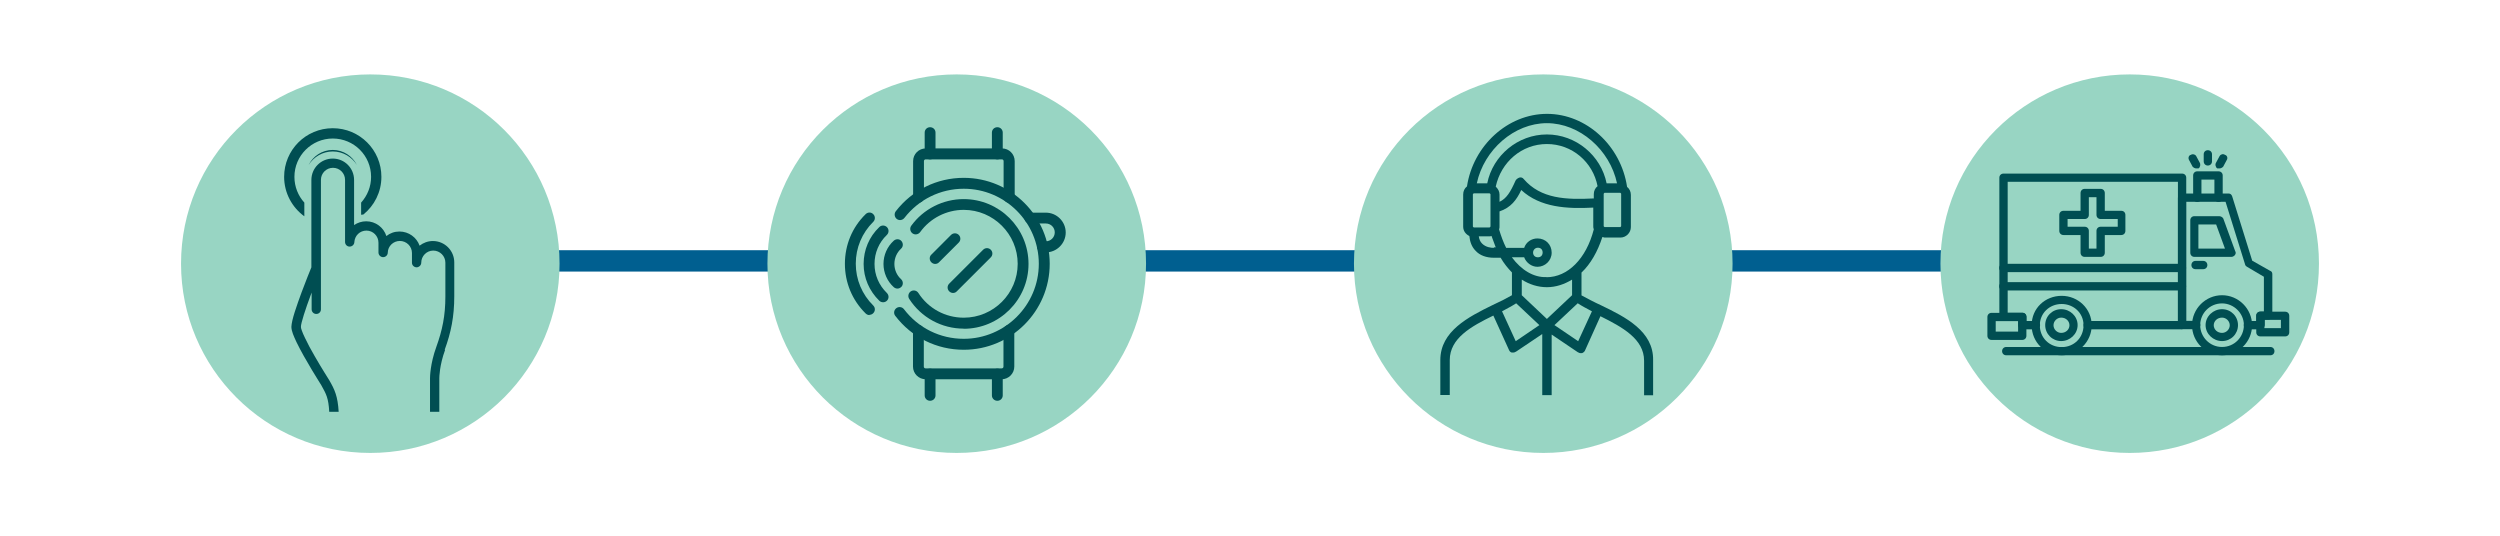 <?xml version="1.0" encoding="utf-8"?>
<svg xmlns="http://www.w3.org/2000/svg" height="42" preserveAspectRatio="xMidYMid meet" version="1.0" viewBox="0 0 147 31.5" width="196" zoomAndPan="magnify">
  <path d="M 40.54 20.758 L 155.15 20.758" fill="none" stroke="#005f90" stroke-linecap="butt" stroke-linejoin="miter" stroke-miterlimit="4" stroke-opacity="1" stroke-width="1.7" transform="matrix(0.739, 0, 0, 0.739, 1.194, 0)"/>
  <path d="M 125.227 26.633 C 131.375 26.633 136.355 21.652 136.355 15.504 C 136.355 9.355 131.375 4.375 125.227 4.375 C 119.078 4.375 114.098 9.355 114.098 15.504 C 114.098 21.652 119.078 26.633 125.227 26.633" fill="#98d5c3" fill-opacity="1" fill-rule="nonzero"/>
  <path d="M 128.301 19.363 L 122.758 19.363 C 122.617 19.363 122.512 19.258 122.512 19.117 C 122.512 18.977 122.617 18.875 122.758 18.875 L 128.062 18.875 L 128.062 10.691 L 118.051 10.691 L 118.051 18.387 L 118.914 18.387 C 119.055 18.387 119.156 18.488 119.156 18.629 L 119.156 18.875 L 119.711 18.875 C 119.852 18.875 119.957 18.977 119.957 19.117 C 119.957 19.258 119.852 19.363 119.711 19.363 L 118.914 19.363 C 118.773 19.363 118.672 19.258 118.672 19.117 L 118.672 18.875 L 117.805 18.875 C 117.664 18.875 117.562 18.77 117.562 18.629 L 117.562 10.449 C 117.562 10.309 117.664 10.207 117.805 10.207 L 128.309 10.207 C 128.445 10.207 128.551 10.309 128.551 10.449 L 128.551 19.109 C 128.551 19.25 128.445 19.355 128.309 19.355" fill="#004e52" fill-opacity="1" fill-rule="nonzero"/>
  <path d="M 132.91 19.363 L 132.18 19.363 C 132.039 19.363 131.934 19.258 131.934 19.117 C 131.934 18.977 132.039 18.875 132.18 18.875 L 132.668 18.875 L 132.668 18.562 C 132.668 18.422 132.77 18.32 132.91 18.32 L 133.117 18.32 L 133.117 16.273 L 132.113 15.68 C 132.113 15.68 132.008 15.613 132.008 15.539 L 130.863 11.867 L 128.543 11.867 L 128.543 18.867 L 129.133 18.867 C 129.273 18.867 129.379 18.969 129.379 19.109 C 129.379 19.25 129.273 19.355 129.133 19.355 L 128.309 19.355 C 128.168 19.355 128.062 19.25 128.062 19.109 L 128.062 11.625 C 128.062 11.52 128.168 11.379 128.309 11.379 L 131.047 11.379 C 131.152 11.379 131.219 11.445 131.254 11.551 L 132.43 15.328 L 133.473 15.918 C 133.574 15.953 133.613 16.02 133.613 16.125 L 133.613 18.547 C 133.613 18.613 133.613 18.688 133.547 18.727 C 133.508 18.762 133.441 18.793 133.375 18.793 L 133.168 18.793 L 133.168 19.102 C 133.168 19.242 133.027 19.348 132.926 19.348" fill="#004e52" fill-opacity="1" fill-rule="nonzero"/>
  <path d="M 130.449 11.875 C 130.309 11.875 130.207 11.773 130.207 11.633 L 130.207 10.559 L 129.445 10.559 L 129.445 11.633 C 129.445 11.773 129.34 11.875 129.199 11.875 C 129.062 11.875 128.957 11.773 128.957 11.633 L 128.957 10.316 C 128.957 10.176 129.062 10.074 129.199 10.074 L 130.449 10.074 C 130.59 10.074 130.695 10.176 130.695 10.316 L 130.695 11.633 C 130.695 11.773 130.59 11.875 130.449 11.875" fill="#004e52" fill-opacity="1" fill-rule="nonzero"/>
  <path d="M 128.301 17.078 L 117.797 17.078 C 117.656 17.078 117.555 16.973 117.555 16.836 C 117.555 16.695 117.656 16.59 117.797 16.59 L 128.301 16.59 C 128.441 16.59 128.543 16.695 128.543 16.836 C 128.543 16.973 128.441 17.078 128.301 17.078 M 128.301 16 L 117.797 16 C 117.656 16 117.555 15.895 117.555 15.754 C 117.555 15.613 117.656 15.512 117.797 15.512 L 128.301 15.512 C 128.441 15.512 128.543 15.613 128.543 15.754 C 128.543 15.895 128.441 16 128.301 16" fill="#004e52" fill-opacity="1" fill-rule="nonzero"/>
  <path d="M 130.656 20.891 C 129.688 20.891 128.891 20.094 128.891 19.125 C 128.891 18.156 129.688 17.359 130.656 17.359 C 131.625 17.359 132.422 18.156 132.422 19.125 C 132.422 20.094 131.625 20.891 130.656 20.891 M 130.656 17.84 C 129.926 17.84 129.371 18.43 129.371 19.117 C 129.371 19.805 129.926 20.402 130.656 20.402 C 131.387 20.402 131.941 19.812 131.941 19.117 C 131.941 18.422 131.352 17.84 130.656 17.84" fill="#004e52" fill-opacity="1" fill-rule="nonzero"/>
  <path d="M 121.199 20.055 C 120.68 20.055 120.258 19.641 120.258 19.117 C 120.258 18.594 120.672 18.18 121.199 18.18 C 121.723 18.18 122.164 18.594 122.164 19.117 C 122.164 19.641 121.715 20.055 121.199 20.055 M 121.199 18.676 C 120.953 18.676 120.746 18.883 120.746 19.125 C 120.746 19.367 120.953 19.574 121.199 19.574 C 121.48 19.574 121.684 19.367 121.684 19.125 C 121.684 18.883 121.48 18.676 121.199 18.676" fill="#004e52" fill-opacity="1" fill-rule="nonzero"/>
  <path d="M 130.656 20.055 C 130.141 20.055 129.688 19.641 129.688 19.117 C 129.688 18.594 130.141 18.18 130.656 18.18 C 131.176 18.18 131.594 18.594 131.594 19.117 C 131.594 19.641 131.18 20.055 130.656 20.055 M 130.656 18.676 C 130.375 18.676 130.168 18.883 130.168 19.125 C 130.168 19.367 130.375 19.574 130.656 19.574 C 130.902 19.574 131.109 19.367 131.109 19.125 C 131.109 18.883 130.902 18.676 130.656 18.676" fill="#004e52" fill-opacity="1" fill-rule="nonzero"/>
  <path d="M 121.227 20.891 C 120.258 20.891 119.461 20.129 119.461 19.125 C 119.461 18.121 120.258 17.395 121.227 17.395 C 122.195 17.395 122.992 18.156 122.992 19.125 C 122.992 20.094 122.195 20.891 121.227 20.891 M 121.227 17.875 C 120.496 17.875 119.941 18.43 119.941 19.125 C 119.941 19.855 120.496 20.41 121.227 20.41 C 121.957 20.41 122.512 19.855 122.512 19.125 C 122.512 18.395 121.922 17.875 121.227 17.875" fill="#004e52" fill-opacity="1" fill-rule="nonzero"/>
  <path d="M 118.906 19.988 L 117.105 19.988 C 116.965 19.988 116.859 19.887 116.859 19.746 L 116.859 18.637 C 116.859 18.496 116.965 18.395 117.105 18.395 L 118.906 18.395 C 119.047 18.395 119.152 18.496 119.152 18.637 L 119.152 19.746 C 119.152 19.887 119.047 19.988 118.906 19.988 M 117.348 19.5 L 118.664 19.5 L 118.664 18.883 L 117.348 18.883 Z M 117.348 19.5" fill="#004e52" fill-opacity="1" fill-rule="nonzero"/>
  <path d="M 134.367 19.781 L 132.91 19.781 C 132.77 19.781 132.668 19.68 132.668 19.539 L 132.668 18.57 C 132.668 18.43 132.77 18.328 132.91 18.328 L 134.367 18.328 C 134.508 18.328 134.609 18.43 134.609 18.57 L 134.609 19.539 C 134.609 19.68 134.508 19.781 134.367 19.781 M 133.148 19.293 L 134.117 19.293 L 134.117 18.809 L 133.148 18.809 Z M 133.148 19.293" fill="#004e52" fill-opacity="1" fill-rule="nonzero"/>
  <path d="M 131.211 15.105 L 129.031 15.105 C 128.891 15.105 128.789 15 128.789 14.859 L 128.789 12.953 C 128.789 12.812 128.891 12.711 129.031 12.711 L 130.488 12.711 C 130.59 12.711 130.695 12.777 130.73 12.852 L 131.426 14.758 C 131.426 14.758 131.461 14.824 131.461 14.859 C 131.461 15 131.32 15.105 131.219 15.105 M 129.266 14.617 L 130.828 14.617 L 130.309 13.199 L 129.266 13.199 Z M 129.266 14.617" fill="#004e52" fill-opacity="1" fill-rule="nonzero"/>
  <path d="M 129.547 15.828 L 129.098 15.828 C 128.957 15.828 128.855 15.727 128.855 15.586 C 128.855 15.445 128.957 15.34 129.098 15.34 L 129.547 15.34 C 129.688 15.34 129.793 15.445 129.793 15.586 C 129.793 15.727 129.688 15.828 129.547 15.828" fill="#004e52" fill-opacity="1" fill-rule="nonzero"/>
  <path d="M 129.82 9.734 C 129.68 9.734 129.578 9.629 129.578 9.488 L 129.578 9.074 C 129.578 8.934 129.68 8.832 129.82 8.832 C 129.961 8.832 130.066 8.934 130.066 9.074 L 130.066 9.488 C 130.066 9.629 129.961 9.734 129.82 9.734" fill="#004e52" fill-opacity="1" fill-rule="nonzero"/>
  <path d="M 130.516 9.902 L 130.375 9.902 C 130.273 9.836 130.234 9.66 130.309 9.555 L 130.516 9.172 C 130.582 9.066 130.723 9.031 130.828 9.105 C 130.969 9.141 131.004 9.312 130.93 9.414 L 130.723 9.801 C 130.656 9.867 130.582 9.902 130.516 9.902" fill="#004e52" fill-opacity="1" fill-rule="nonzero"/>
  <path d="M 129.133 9.902 C 129.066 9.902 128.992 9.867 128.926 9.801 L 128.719 9.414 C 128.652 9.312 128.684 9.133 128.824 9.105 C 128.926 9.039 129.066 9.066 129.133 9.172 L 129.34 9.555 C 129.406 9.66 129.379 9.836 129.273 9.902 Z M 129.133 9.902" fill="#004e52" fill-opacity="1" fill-rule="nonzero"/>
  <path d="M 123.52 15.105 L 122.578 15.105 C 122.438 15.105 122.336 15 122.336 14.859 L 122.336 13.82 L 121.332 13.82 C 121.191 13.82 121.086 13.715 121.086 13.574 L 121.086 12.637 C 121.086 12.496 121.191 12.395 121.332 12.395 L 122.336 12.395 L 122.336 11.352 C 122.336 11.211 122.438 11.105 122.578 11.105 L 123.52 11.105 C 123.66 11.105 123.762 11.211 123.762 11.352 L 123.762 12.395 L 124.73 12.395 C 124.871 12.395 124.973 12.496 124.973 12.637 L 124.973 13.574 C 124.973 13.715 124.871 13.82 124.73 13.82 L 123.762 13.82 L 123.762 14.859 C 123.762 15 123.66 15.105 123.52 15.105 M 122.824 14.617 L 123.273 14.617 L 123.273 13.574 C 123.273 13.434 123.379 13.332 123.52 13.332 L 124.523 13.332 L 124.523 12.879 L 123.52 12.879 C 123.379 12.879 123.273 12.777 123.273 12.637 L 123.273 11.594 L 122.824 11.594 L 122.824 12.637 C 122.824 12.777 122.719 12.879 122.578 12.879 L 121.574 12.879 L 121.574 13.332 L 122.578 13.332 C 122.719 13.332 122.824 13.434 122.824 13.574 Z M 122.824 14.617" fill="#004e52" fill-opacity="1" fill-rule="nonzero"/>
  <path d="M 133.496 20.891 L 117.969 20.891 C 117.828 20.891 117.723 20.789 117.723 20.648 C 117.723 20.508 117.828 20.402 117.969 20.402 L 133.496 20.402 C 133.637 20.402 133.738 20.508 133.738 20.648 C 133.738 20.789 133.637 20.891 133.496 20.891" fill="#004e52" fill-opacity="1" fill-rule="nonzero"/>
  <path d="M 21.773 26.633 C 27.922 26.633 32.902 21.652 32.902 15.504 C 32.902 9.355 27.922 4.375 21.773 4.375 C 15.625 4.375 10.645 9.355 10.645 15.504 C 10.645 21.652 15.625 26.633 21.773 26.633" fill="#98d5c3" fill-opacity="1" fill-rule="nonzero"/>
  <path d="M 19.566 8.816 C 18.938 8.816 18.406 9.18 18.145 9.703 C 18.441 9.23 18.965 8.906 19.566 8.906 C 20.164 8.906 20.688 9.223 20.984 9.703 C 20.727 9.18 20.188 8.816 19.566 8.816 M 19.566 7.539 C 17.984 7.539 16.707 8.816 16.707 10.398 C 16.707 11.352 17.18 12.199 17.895 12.719 L 17.895 11.914 C 17.531 11.512 17.312 10.98 17.312 10.398 C 17.312 9.156 18.324 8.145 19.566 8.145 C 20.809 8.145 21.82 9.148 21.82 10.398 C 21.82 10.98 21.598 11.508 21.234 11.914 L 21.234 12.629 C 21.281 12.621 21.324 12.621 21.367 12.613 C 22.012 12.09 22.426 11.293 22.426 10.398 C 22.426 8.816 21.148 7.539 19.566 7.539" fill="#004e52" fill-opacity="1" fill-rule="nonzero"/>
  <path d="M 26.148 20.566 C 26.52 19.555 26.711 18.609 26.711 17.426 L 26.711 15.43 C 26.711 14.734 26.148 14.172 25.453 14.172 C 25.16 14.172 24.887 14.277 24.672 14.445 C 24.5 13.961 24.035 13.613 23.488 13.613 C 23.199 13.613 22.934 13.707 22.719 13.879 C 22.559 13.375 22.086 13.012 21.531 13.012 C 21.273 13.012 21.027 13.094 20.82 13.234 L 20.82 10.582 C 20.82 9.887 20.262 9.324 19.566 9.324 C 18.871 9.324 18.309 9.887 18.309 10.582 L 18.309 15.719 C 18.234 15.895 17.992 16.5 17.738 17.176 C 17.445 17.98 17.148 18.801 17.133 19.223 C 17.141 19.48 17.266 19.754 17.43 20.109 C 17.926 21.141 18.887 22.637 18.887 22.641 C 19.188 23.184 19.312 23.395 19.359 24.215 L 19.914 24.215 C 19.859 23.301 19.684 22.914 19.359 22.355 C 19.352 22.34 18.93 21.684 18.508 20.949 C 18.293 20.582 18.086 20.195 17.934 19.871 C 17.777 19.555 17.68 19.266 17.695 19.223 C 17.68 19.035 17.977 18.129 18.266 17.359 C 18.285 17.309 18.301 17.254 18.324 17.203 L 18.324 18.188 C 18.324 18.336 18.441 18.461 18.598 18.461 C 18.754 18.461 18.871 18.34 18.871 18.188 L 18.871 10.574 C 18.871 10.184 19.188 9.867 19.578 9.867 C 19.973 9.867 20.289 10.184 20.289 10.574 L 20.289 14.227 C 20.289 14.375 20.406 14.5 20.555 14.5 C 20.703 14.5 20.828 14.387 20.836 14.242 C 20.836 14.242 20.836 14.242 20.836 14.234 C 20.859 13.855 21.16 13.559 21.547 13.559 C 21.938 13.559 22.254 13.879 22.254 14.27 L 22.254 14.848 C 22.254 14.992 22.375 15.121 22.527 15.121 C 22.676 15.121 22.801 15 22.801 14.855 C 22.809 14.469 23.129 14.168 23.512 14.168 C 23.902 14.168 24.223 14.484 24.223 14.875 L 24.223 15.387 C 24.223 15.43 24.223 15.445 24.223 15.445 C 24.223 15.52 24.25 15.586 24.301 15.637 C 24.355 15.688 24.426 15.719 24.496 15.719 C 24.562 15.719 24.633 15.688 24.688 15.637 C 24.738 15.586 24.77 15.52 24.77 15.445 C 24.77 15.055 25.086 14.734 25.477 14.734 C 25.867 14.734 26.188 15.055 26.188 15.445 L 26.188 17.441 C 26.188 18.562 26.008 19.422 25.656 20.395 C 25.293 21.395 25.285 22.168 25.285 22.242 L 25.285 24.215 L 25.832 24.215 L 25.832 22.242 C 25.832 22.184 25.84 21.477 26.172 20.574" fill="#004e52" fill-opacity="1" fill-rule="nonzero"/>
  <path d="M 56.254 26.633 C 62.402 26.633 67.387 21.652 67.387 15.504 C 67.387 9.355 62.402 4.375 56.254 4.375 C 50.109 4.375 45.125 9.355 45.125 15.504 C 45.125 21.652 50.109 26.633 56.254 26.633" fill="#98d5c3" fill-opacity="1" fill-rule="nonzero"/>
  <path d="M 56.668 20.566 C 55.074 20.566 53.609 19.84 52.641 18.57 C 52.531 18.43 52.562 18.23 52.703 18.121 C 52.84 18.016 53.043 18.039 53.152 18.18 C 53.996 19.289 55.281 19.922 56.668 19.922 C 59.102 19.922 61.082 17.941 61.082 15.512 C 61.082 13.078 59.102 11.098 56.668 11.098 C 55.297 11.098 54.023 11.727 53.18 12.812 C 53.07 12.953 52.871 12.984 52.73 12.875 C 52.59 12.762 52.566 12.562 52.672 12.422 C 53.641 11.172 55.094 10.457 56.668 10.457 C 59.457 10.457 61.723 12.727 61.723 15.512 C 61.723 18.297 59.457 20.566 56.668 20.566" fill="#004e52" fill-opacity="1" fill-rule="nonzero"/>
  <path d="M 56.668 19.324 C 55.367 19.324 54.164 18.668 53.461 17.574 C 53.367 17.426 53.41 17.227 53.559 17.129 C 53.707 17.035 53.906 17.078 54 17.227 C 54.586 18.141 55.59 18.68 56.668 18.68 C 58.422 18.68 59.84 17.254 59.84 15.512 C 59.84 13.766 58.414 12.34 56.668 12.34 C 55.656 12.34 54.695 12.828 54.105 13.648 C 54 13.789 53.801 13.828 53.656 13.723 C 53.516 13.621 53.477 13.422 53.582 13.273 C 54.297 12.289 55.449 11.707 56.664 11.707 C 58.77 11.707 60.477 13.414 60.477 15.52 C 60.477 17.625 58.762 19.332 56.664 19.332" fill="#004e52" fill-opacity="1" fill-rule="nonzero"/>
  <path d="M 59.328 11.918 C 59.152 11.918 59.012 11.781 59.012 11.602 L 59.012 9.473 C 59.012 9.414 58.969 9.371 58.91 9.371 L 54.43 9.371 C 54.371 9.371 54.328 9.414 54.328 9.473 L 54.328 11.602 C 54.328 11.781 54.188 11.918 54.008 11.918 C 53.832 11.918 53.691 11.781 53.691 11.602 L 53.691 9.473 C 53.691 9.059 54.023 8.727 54.438 8.727 L 58.918 8.727 C 59.328 8.727 59.664 9.059 59.664 9.473 L 59.664 11.602 C 59.664 11.781 59.523 11.918 59.344 11.918" fill="#004e52" fill-opacity="1" fill-rule="nonzero"/>
  <path d="M 58.91 22.301 L 54.43 22.301 C 54.023 22.301 53.684 21.969 53.684 21.555 L 53.684 19.43 C 53.684 19.25 53.824 19.109 54 19.109 C 54.18 19.109 54.32 19.25 54.32 19.43 L 54.32 21.555 C 54.32 21.617 54.363 21.66 54.422 21.66 L 58.902 21.66 C 58.961 21.66 59.004 21.617 59.004 21.555 L 59.004 19.43 C 59.004 19.25 59.145 19.109 59.324 19.109 C 59.5 19.109 59.641 19.25 59.641 19.43 L 59.641 21.555 C 59.641 21.961 59.309 22.301 58.895 22.301" fill="#004e52" fill-opacity="1" fill-rule="nonzero"/>
  <path d="M 58.645 9.371 C 58.465 9.371 58.324 9.23 58.324 9.051 L 58.324 7.797 C 58.324 7.617 58.465 7.48 58.645 7.48 C 58.82 7.48 58.961 7.617 58.961 7.797 L 58.961 9.051 C 58.961 9.23 58.82 9.371 58.645 9.371" fill="#004e52" fill-opacity="1" fill-rule="nonzero"/>
  <path d="M 54.688 9.371 C 54.512 9.371 54.371 9.23 54.371 9.051 L 54.371 7.797 C 54.371 7.617 54.512 7.48 54.688 7.48 C 54.867 7.48 55.008 7.617 55.008 7.797 L 55.008 9.051 C 55.008 9.23 54.867 9.371 54.688 9.371" fill="#004e52" fill-opacity="1" fill-rule="nonzero"/>
  <path d="M 58.645 23.566 C 58.465 23.566 58.324 23.426 58.324 23.25 L 58.324 21.992 C 58.324 21.816 58.465 21.676 58.645 21.676 C 58.82 21.676 58.961 21.82 58.961 21.992 L 58.961 23.25 C 58.961 23.426 58.82 23.566 58.645 23.566" fill="#004e52" fill-opacity="1" fill-rule="nonzero"/>
  <path d="M 52.77 16.969 C 52.695 16.969 52.613 16.938 52.555 16.887 C 52.168 16.539 51.949 16.035 51.949 15.52 C 51.949 15 52.168 14.5 52.555 14.152 C 52.688 14.035 52.887 14.039 53.004 14.172 C 53.121 14.309 53.113 14.508 52.98 14.625 C 52.73 14.855 52.59 15.18 52.59 15.52 C 52.59 15.859 52.73 16.184 52.98 16.414 C 53.113 16.531 53.121 16.738 53.004 16.863 C 52.938 16.93 52.855 16.969 52.77 16.969" fill="#004e52" fill-opacity="1" fill-rule="nonzero"/>
  <path d="M 51.926 17.773 C 51.844 17.773 51.762 17.742 51.703 17.684 C 51.113 17.109 50.781 16.34 50.781 15.52 C 50.781 14.699 51.105 13.922 51.703 13.352 C 51.828 13.227 52.035 13.234 52.156 13.359 C 52.281 13.488 52.273 13.695 52.148 13.812 C 51.68 14.262 51.422 14.867 51.422 15.52 C 51.422 16.168 51.68 16.773 52.148 17.227 C 52.273 17.352 52.281 17.551 52.156 17.676 C 52.094 17.742 52.008 17.773 51.926 17.773" fill="#004e52" fill-opacity="1" fill-rule="nonzero"/>
  <path d="M 51.129 18.527 C 51.047 18.527 50.965 18.496 50.898 18.43 C 50.113 17.656 49.68 16.621 49.68 15.512 C 49.68 14.402 50.109 13.367 50.898 12.594 C 51.023 12.465 51.23 12.465 51.348 12.594 C 51.473 12.719 51.473 12.918 51.348 13.043 C 50.684 13.699 50.32 14.574 50.32 15.504 C 50.32 16.434 50.684 17.309 51.348 17.965 C 51.473 18.09 51.473 18.289 51.348 18.414 C 51.289 18.48 51.199 18.512 51.121 18.512" fill="#004e52" fill-opacity="1" fill-rule="nonzero"/>
  <path d="M 54.992 15.52 C 54.91 15.52 54.828 15.488 54.762 15.422 C 54.637 15.297 54.637 15.09 54.762 14.973 L 55.922 13.812 C 56.051 13.688 56.25 13.688 56.375 13.812 C 56.5 13.938 56.5 14.137 56.375 14.262 L 55.215 15.422 C 55.156 15.488 55.066 15.52 54.984 15.52" fill="#004e52" fill-opacity="1" fill-rule="nonzero"/>
  <path d="M 56.043 17.227 C 55.961 17.227 55.879 17.195 55.812 17.129 C 55.688 17.004 55.688 16.805 55.812 16.68 L 57.809 14.684 C 57.934 14.559 58.133 14.559 58.258 14.684 C 58.383 14.809 58.383 15.008 58.258 15.133 L 56.262 17.129 C 56.203 17.195 56.117 17.227 56.035 17.227" fill="#004e52" fill-opacity="1" fill-rule="nonzero"/>
  <path d="M 61.496 14.824 L 61.297 14.824 C 61.117 14.824 60.977 14.684 60.977 14.508 C 60.977 14.328 61.117 14.188 61.297 14.188 L 61.496 14.188 C 61.785 14.188 62.02 13.953 62.02 13.664 C 62.02 13.375 61.785 13.141 61.496 13.141 L 60.559 13.141 C 60.379 13.141 60.238 13 60.238 12.82 C 60.238 12.645 60.379 12.504 60.559 12.504 L 61.496 12.504 C 62.137 12.504 62.664 13.027 62.664 13.672 C 62.664 14.312 62.137 14.84 61.496 14.84" fill="#004e52" fill-opacity="1" fill-rule="nonzero"/>
  <path d="M 54.688 23.566 C 54.512 23.566 54.371 23.426 54.371 23.25 L 54.371 21.992 C 54.371 21.816 54.512 21.676 54.688 21.676 C 54.867 21.676 55.008 21.82 55.008 21.992 L 55.008 23.25 C 55.008 23.426 54.867 23.566 54.688 23.566" fill="#004e52" fill-opacity="1" fill-rule="nonzero"/>
  <path d="M 90.746 26.633 C 96.891 26.633 101.875 21.652 101.875 15.504 C 101.875 9.355 96.891 4.375 90.746 4.375 C 84.598 4.375 79.613 9.355 79.613 15.504 C 79.613 21.652 84.598 26.633 90.746 26.633" fill="#98d5c3" fill-opacity="1" fill-rule="nonzero"/>
  <path d="M 93.605 18.305 L 92.797 20.062 L 91.402 19.117 L 92.77 17.832 C 93.02 18 93.301 18.141 93.605 18.305 M 90.426 14.566 C 90.598 14.566 90.707 14.676 90.707 14.848 C 90.707 15.016 90.598 15.129 90.426 15.129 C 90.258 15.129 90.145 15.016 90.145 14.848 C 90.145 14.707 90.258 14.566 90.426 14.566 M 90.93 16.293 C 90.176 16.324 89.449 15.875 88.898 15.129 L 89.621 15.129 C 89.73 15.43 90.043 15.688 90.402 15.688 C 90.848 15.688 91.238 15.328 91.238 14.855 C 91.238 14.379 90.879 14.02 90.402 14.02 C 90.043 14.02 89.73 14.242 89.621 14.574 L 88.562 14.574 C 88.395 14.242 88.262 13.879 88.145 13.488 C 88.172 13.426 88.172 13.375 88.172 13.293 L 88.172 12.43 C 88.836 12.207 89.176 11.758 89.449 11.172 C 90.566 12.207 92.156 12.289 93.684 12.207 L 93.684 13.293 C 93.684 13.352 93.684 13.406 93.715 13.488 C 93.273 15.215 92.184 16.301 90.93 16.301 M 93.938 10.945 C 93.797 11.055 93.715 11.227 93.715 11.418 L 93.715 11.668 C 92.098 11.75 90.598 11.699 89.59 10.523 C 89.531 10.441 89.422 10.414 89.34 10.441 C 89.258 10.473 89.172 10.523 89.117 10.613 C 88.809 11.305 88.586 11.668 88.172 11.867 L 88.172 11.445 C 88.172 11.254 88.09 11.113 87.949 10.973 C 88.262 9.527 89.48 8.469 90.957 8.469 C 92.438 8.469 93.664 9.527 93.938 10.953 M 90.957 7.906 C 89.258 7.906 87.781 9.133 87.449 10.781 L 86.836 10.781 C 87.258 8.801 89.039 7.242 90.957 7.242 C 92.879 7.242 94.66 8.801 95.082 10.781 L 94.469 10.781 C 94.137 9.133 92.656 7.906 90.957 7.906 M 94.297 11.395 C 94.297 11.395 94.328 11.336 94.352 11.336 L 95.273 11.336 C 95.273 11.336 95.324 11.367 95.324 11.395 L 95.324 13.293 C 95.324 13.293 95.297 13.352 95.273 13.352 L 94.352 13.352 C 94.352 13.352 94.297 13.324 94.297 13.293 Z M 86.664 11.367 L 87.582 11.367 C 87.582 11.367 87.641 11.395 87.641 11.426 L 87.641 13.316 C 87.641 13.316 87.609 13.375 87.582 13.375 L 86.664 13.375 C 86.664 13.375 86.605 13.348 86.605 13.316 L 86.605 11.426 C 86.605 11.426 86.637 11.367 86.664 11.367 M 86.945 13.898 L 87.559 13.898 C 87.617 13.898 87.641 13.898 87.699 13.871 L 87.949 14.543 L 87.84 14.543 L 87.84 14.574 C 87.672 14.574 87.367 14.543 87.145 14.32 C 87.035 14.211 86.977 14.07 86.953 13.898 M 89.148 17.832 L 90.516 19.117 L 89.125 20.062 L 88.32 18.305 C 88.629 18.133 88.902 18 89.156 17.832 M 89.48 17.359 L 89.48 16.441 C 89.926 16.723 90.426 16.887 90.957 16.887 C 91.492 16.887 91.984 16.715 92.438 16.441 L 92.438 17.359 L 90.957 18.754 Z M 97.203 23.234 L 97.203 21.18 C 97.234 19.48 95.586 18.645 94.137 17.949 C 93.715 17.758 93.352 17.559 92.992 17.367 L 92.992 16.027 C 93.523 15.527 93.938 14.801 94.219 13.938 C 94.277 13.938 94.297 13.969 94.359 13.969 L 95.281 13.969 C 95.613 13.969 95.895 13.688 95.895 13.352 L 95.895 11.461 C 95.895 11.27 95.812 11.098 95.672 10.988 C 95.312 8.566 93.277 6.695 90.965 6.695 C 88.652 6.695 86.621 8.566 86.258 10.961 C 86.117 11.07 86.035 11.238 86.035 11.434 L 86.035 13.324 C 86.035 13.574 86.176 13.766 86.398 13.879 C 86.43 14.211 86.539 14.52 86.762 14.742 C 87.012 15.023 87.402 15.156 87.848 15.156 L 88.238 15.156 C 88.43 15.488 88.66 15.77 88.902 16.02 L 88.902 17.359 C 88.57 17.551 88.18 17.75 87.758 17.941 C 86.34 18.637 84.691 19.473 84.691 21.172 L 84.691 23.227 L 85.246 23.227 L 85.246 21.172 C 85.246 19.887 86.504 19.191 87.809 18.555 L 88.734 20.59 C 88.766 20.668 88.844 20.73 88.902 20.73 L 88.984 20.73 C 89.043 20.73 89.098 20.699 89.156 20.668 L 90.684 19.641 L 90.684 23.234 L 91.238 23.234 L 91.238 19.672 L 92.77 20.707 C 92.828 20.734 92.879 20.766 92.938 20.766 L 93.02 20.766 C 93.102 20.734 93.16 20.684 93.191 20.625 L 94.105 18.594 C 95.391 19.234 96.672 19.93 96.672 21.207 L 96.672 23.242 L 97.203 23.242 Z M 97.203 23.234" fill="#004e52" fill-opacity="1" fill-rule="nonzero"/>
</svg>